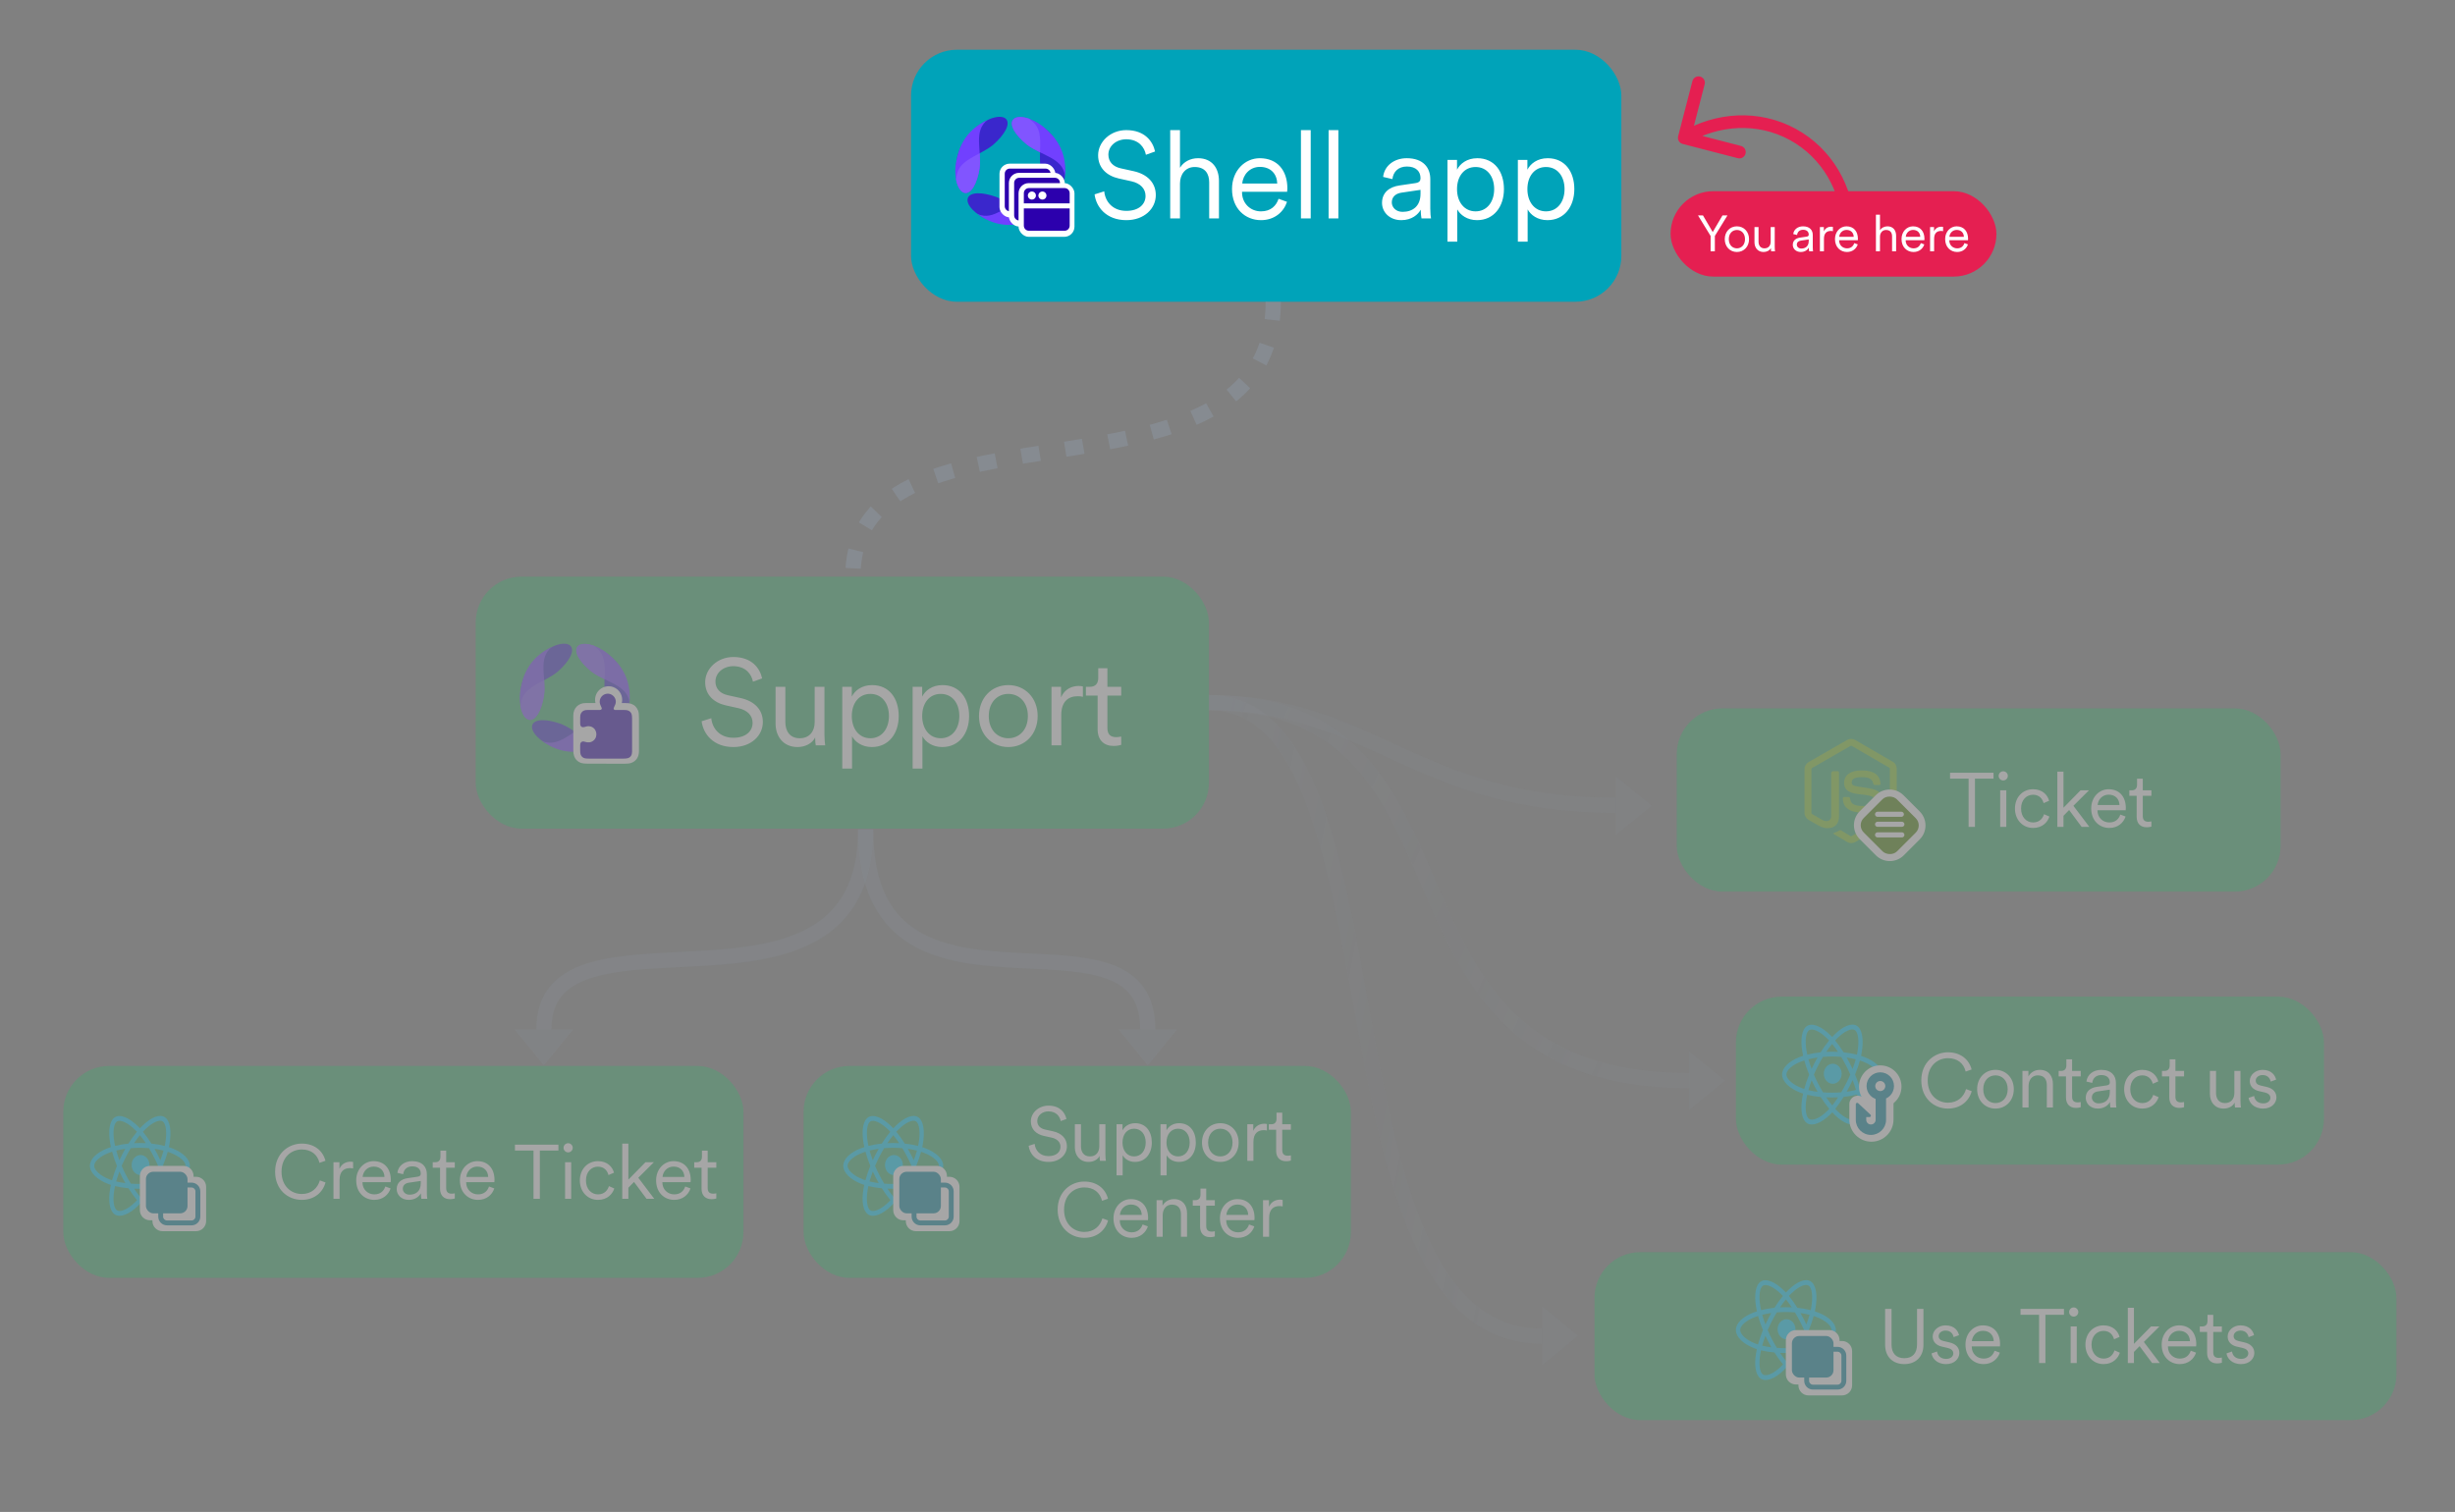 <svg width="776" height="478" viewBox="0 0 776 478" fill="none" xmlns="http://www.w3.org/2000/svg">
<rect x="0" y="0" width="776" height="478" fill="#808080" stroke="none"/>
<g opacity="0.3">
<path opacity="0.4" d="M273.622 262.22C273.622 331.212 171.906 280.714 171.906 325.472" stroke="#94A3B8" stroke-width="4.828"/>
<path opacity="0.4" d="M273.622 262.22C273.622 332.58 362.802 280.714 362.802 325.472" stroke="#94A3B8" stroke-width="4.828"/>
<path opacity="0.2" d="M534.001 341.636C426.642 341.636 475.145 222.137 382.08 222.137" stroke="url(#paint0_linear_3498_49348)" stroke-width="4.828"/>
<path opacity="0.2" d="M487.341 422.418C413.425 422.418 446.137 222.137 382.08 222.137" stroke="url(#paint1_linear_3498_49348)" stroke-width="4.828"/>
<path opacity="0.2" d="M510.714 254.594C447.279 254.594 433.541 222.135 382.08 222.135" stroke="#94A3B8" stroke-width="4.828"/>
<path opacity="0.3" d="M362.803 336.808L353.535 325.452L372.071 325.452L362.803 336.808Z" fill="#93A7BE"/>
<path opacity="0.3" d="M171.906 336.808L162.639 325.452L181.174 325.452L171.906 336.808Z" fill="#93A7BE"/>
<path opacity="0.2" d="M498.825 422.294L487.469 431.562L487.469 413.027L498.825 422.294Z" fill="#93A7BE"/>
<path opacity="0.2" d="M545.252 341.636L533.896 350.904L533.896 332.369L545.252 341.636Z" fill="#93A7BE"/>
<path opacity="0.2" d="M522.104 254.727L510.747 263.995L510.747 245.46L522.104 254.727Z" fill="#93A7BE"/>
</g>
<g opacity="0.3">
<rect x="20" y="337" width="215" height="67" rx="14.485" fill="#37B26C"/>
<g clip-path="url(#clip0_3498_49348)">
<path fill-rule="evenodd" clip-rule="evenodd" d="M54.393 363.034C54.057 362.905 53.718 362.784 53.376 362.674C53.433 362.415 53.485 362.155 53.533 361.895C54.303 357.695 53.8 354.312 52.081 353.198C50.433 352.13 47.738 353.244 45.017 355.906C44.748 356.169 44.486 356.439 44.23 356.717C44.059 356.532 43.884 356.351 43.707 356.174C40.854 353.327 37.995 352.128 36.278 353.245C34.632 354.316 34.144 357.496 34.837 361.476C34.906 361.87 34.984 362.262 35.071 362.652C34.666 362.781 34.276 362.919 33.902 363.065C30.558 364.376 28.422 366.43 28.422 368.56C28.422 370.76 30.715 372.967 34.198 374.305C34.48 374.413 34.765 374.513 35.052 374.605C34.959 375.025 34.876 375.448 34.804 375.873C34.143 379.783 34.659 382.889 36.301 383.953C37.997 385.052 40.843 383.922 43.614 381.199C43.834 380.984 44.053 380.756 44.274 380.517C44.551 380.817 44.836 381.109 45.127 381.392C47.812 383.989 50.463 385.037 52.104 383.97C53.798 382.867 54.349 379.532 53.634 375.473C53.579 375.163 53.516 374.846 53.444 374.524C53.644 374.458 53.84 374.389 54.032 374.318C57.653 372.97 60.009 370.789 60.009 368.56C60.009 366.422 57.804 364.354 54.393 363.034ZM53.607 372.878C53.435 372.943 53.257 373.005 53.077 373.065C52.677 371.642 52.137 370.13 51.477 368.567C52.107 367.042 52.626 365.549 53.015 364.135C53.338 364.24 53.651 364.351 53.954 364.468C56.877 365.599 58.66 367.271 58.66 368.56C58.66 369.932 56.734 371.714 53.607 372.878H53.607ZM52.31 375.768C52.626 377.562 52.671 379.185 52.462 380.453C52.274 381.593 51.895 382.353 51.428 382.657C50.432 383.305 48.303 382.463 46.008 380.243C45.744 379.988 45.479 379.716 45.213 379.429C46.103 378.334 46.993 377.062 47.861 375.65C49.388 375.498 50.831 375.249 52.139 374.909C52.203 375.201 52.261 375.487 52.31 375.768ZM39.191 382.545C38.218 382.931 37.443 382.942 36.975 382.639C35.979 381.993 35.565 379.5 36.13 376.155C36.197 375.76 36.274 375.367 36.36 374.977C37.654 375.298 39.086 375.53 40.617 375.669C41.491 377.051 42.406 378.322 43.328 379.434C43.132 379.648 42.932 379.855 42.727 380.057C41.501 381.261 40.273 382.116 39.191 382.545H39.191ZM34.634 372.87C33.094 372.278 31.822 371.509 30.95 370.67C30.167 369.916 29.771 369.167 29.771 368.56C29.771 367.267 31.486 365.618 34.346 364.497C34.705 364.357 35.068 364.229 35.433 364.113C35.828 365.558 36.347 367.069 36.973 368.597C36.339 370.147 35.813 371.682 35.414 373.144C35.152 373.06 34.892 372.968 34.634 372.87ZM36.162 361.185C35.568 357.775 35.962 355.203 36.954 354.557C38.011 353.87 40.348 354.85 42.811 357.308C42.968 357.465 43.126 357.629 43.285 357.8C42.367 358.907 41.46 360.168 40.594 361.542C39.108 361.697 37.686 361.946 36.379 362.279C36.298 361.916 36.226 361.551 36.162 361.185V361.185ZM49.787 364.966C49.478 364.367 49.158 363.775 48.826 363.191C49.834 363.334 50.8 363.524 51.706 363.757C51.434 364.737 51.095 365.763 50.695 366.814C50.404 366.191 50.101 365.575 49.787 364.966ZM44.23 358.883C44.853 359.641 45.476 360.487 46.089 361.406C44.846 361.339 43.6 361.339 42.356 361.405C42.97 360.495 43.598 359.65 44.23 358.883ZM38.639 364.977C38.329 365.581 38.031 366.193 37.747 366.813C37.354 365.765 37.018 364.735 36.743 363.741C37.644 363.514 38.605 363.329 39.607 363.188C39.272 363.776 38.949 364.372 38.639 364.977ZM39.636 374.04C38.601 373.91 37.626 373.734 36.725 373.514C37.004 372.502 37.347 371.449 37.748 370.379C38.034 371 38.333 371.612 38.644 372.217C38.962 372.833 39.292 373.441 39.636 374.04ZM44.268 378.343C43.628 377.567 42.99 376.71 42.367 375.787C42.972 375.813 43.589 375.827 44.215 375.827C44.859 375.827 45.496 375.811 46.122 375.779C45.507 376.719 44.886 377.578 44.268 378.343ZM50.708 370.325C51.13 371.407 51.486 372.453 51.769 373.448C50.853 373.683 49.864 373.872 48.822 374.013C49.156 373.418 49.48 372.815 49.792 372.206C50.11 371.587 50.415 370.96 50.708 370.325ZM48.623 371.448C48.145 372.383 47.639 373.299 47.108 374.196C46.171 374.272 45.202 374.31 44.215 374.31C43.233 374.31 42.276 374.276 41.355 374.209C40.81 373.314 40.295 372.396 39.812 371.457C39.331 370.523 38.881 369.569 38.464 368.596C38.88 367.624 39.328 366.669 39.808 365.734V365.734C40.287 364.799 40.798 363.885 41.339 362.994C42.279 362.914 43.242 362.872 44.215 362.872C45.194 362.872 46.158 362.914 47.097 362.995C47.633 363.885 48.14 364.796 48.619 365.726C49.1 366.659 49.554 367.609 49.981 368.575C49.559 369.55 49.106 370.509 48.623 371.448H48.623ZM51.407 354.512C52.465 355.198 52.876 357.963 52.212 361.588C52.168 361.825 52.121 362.06 52.069 362.294C50.759 361.954 49.336 361.701 47.846 361.544C46.978 360.155 46.079 358.892 45.176 357.799C45.413 357.543 45.655 357.293 45.902 357.05C48.234 354.769 50.414 353.868 51.407 354.512ZM47.247 368.327C47.247 366.576 45.984 365.156 44.426 365.156C42.869 365.156 41.606 366.576 41.606 368.327C41.606 370.078 42.869 371.497 44.426 371.497C45.984 371.497 47.247 370.078 47.247 368.327Z" fill="#00D8FF"/>
<path d="M44.215 371.777C44.215 370.017 45.642 368.59 47.402 368.59H58.001C59.761 368.59 61.187 370.017 61.187 371.777V382.603C61.187 384.363 59.761 385.789 58.001 385.789H47.402C45.642 385.789 44.215 384.363 44.215 382.603V371.777Z" fill="white"/>
<path d="M48.183 375.225C48.183 373.465 49.61 372.039 51.37 372.039H61.969C63.729 372.039 65.155 373.465 65.155 375.225V386.052C65.155 387.812 63.729 389.238 61.969 389.238H51.37C49.61 389.238 48.183 387.812 48.183 386.052V375.225Z" fill="white"/>
<rect x="46.129" y="370.45" width="13.143" height="13.143" rx="2.312" fill="#00859D"/>
<path fill-rule="evenodd" clip-rule="evenodd" d="M50.023 376.646C50.023 375.122 51.258 373.887 52.782 373.887H60.557C62.081 373.887 63.316 375.122 63.316 376.646V384.63C63.316 386.154 62.081 387.39 60.557 387.39H52.782C51.258 387.39 50.023 386.154 50.023 384.63V376.646ZM52.782 375.428C52.109 375.428 51.564 375.973 51.564 376.646V384.63C51.564 385.303 52.109 385.848 52.782 385.848H60.557C61.229 385.848 61.775 385.303 61.775 384.63V376.646C61.775 375.973 61.229 375.428 60.557 375.428H52.782Z" fill="#00859D"/>
</g>
<path d="M95.386 379.338C91.041 379.338 86.961 376.151 86.961 370.43C86.961 364.708 91.162 361.546 95.386 361.546C99.273 361.546 102.025 363.694 102.87 366.978L100.987 367.629C100.335 364.95 98.307 363.405 95.386 363.405C92.127 363.405 88.989 365.795 88.989 370.43C88.989 375.089 92.127 377.479 95.386 377.479C98.428 377.479 100.408 375.644 101.108 373.182L102.894 373.834C102.025 377.045 99.297 379.338 95.386 379.338ZM111.612 367.364V369.416C111.298 369.319 110.936 369.295 110.598 369.295C108.666 369.295 107.338 370.406 107.338 373.013V379H105.407V367.436H107.29V369.512C108.039 367.823 109.511 367.267 110.791 367.267C111.105 367.267 111.443 367.316 111.612 367.364ZM114.625 372.096H121.529C121.481 370.261 120.298 368.812 118.101 368.812C116.097 368.812 114.746 370.382 114.625 372.096ZM121.795 375.113L123.461 375.717C122.809 377.721 120.998 379.338 118.318 379.338C115.228 379.338 112.597 377.069 112.597 373.182C112.597 369.537 115.156 367.098 118.077 367.098C121.578 367.098 123.533 369.537 123.533 373.061C123.533 373.303 123.509 373.568 123.485 373.737H114.577V373.834C114.577 376.031 116.242 377.6 118.318 377.6C120.274 377.6 121.336 376.489 121.795 375.113ZM125.392 375.934C125.392 373.906 126.817 372.772 128.845 372.482L131.959 372.023C132.804 371.902 132.997 371.54 132.997 371.033C132.997 369.73 132.128 368.74 130.317 368.74C128.627 368.74 127.613 369.754 127.444 371.226L125.61 370.792C125.851 368.595 127.782 367.098 130.269 367.098C133.552 367.098 134.928 368.981 134.928 371.226V377.069C134.928 378.034 135.001 378.638 135.073 379H133.19C133.142 378.734 133.045 378.155 133.045 377.262C132.538 378.203 131.283 379.338 129.207 379.338C126.817 379.338 125.392 377.696 125.392 375.934ZM129.448 377.696C131.452 377.696 132.997 376.586 132.997 374.123V373.351L129.231 373.906C128.12 374.075 127.324 374.703 127.324 375.837C127.324 376.779 128.12 377.696 129.448 377.696ZM141.031 363.767V367.436H143.759V369.174H141.031V375.572C141.031 376.779 141.563 377.383 142.794 377.383C143.132 377.383 143.566 377.31 143.759 377.262V378.903C143.542 378.976 142.987 379.121 142.238 379.121C140.331 379.121 139.1 377.938 139.1 375.837V369.174H136.783V367.436H137.531C138.714 367.436 139.221 366.76 139.221 365.674V363.767H141.031ZM147.402 372.096H154.306C154.258 370.261 153.075 368.812 150.878 368.812C148.874 368.812 147.522 370.382 147.402 372.096ZM154.572 375.113L156.237 375.717C155.585 377.721 153.775 379.338 151.095 379.338C148.005 379.338 145.374 377.069 145.374 373.182C145.374 369.537 147.933 367.098 150.854 367.098C154.354 367.098 156.31 369.537 156.31 373.061C156.31 373.303 156.286 373.568 156.261 373.737H147.353V373.834C147.353 376.031 149.019 377.6 151.095 377.6C153.051 377.6 154.113 376.489 154.572 375.113ZM176.506 363.743H170.64V379H168.636V363.743H162.77V361.884H176.506V363.743ZM180.548 379H178.617V367.436H180.548V379ZM178.134 362.874C178.134 362.077 178.786 361.425 179.583 361.425C180.379 361.425 181.031 362.077 181.031 362.874C181.031 363.67 180.379 364.322 179.583 364.322C178.786 364.322 178.134 363.67 178.134 362.874ZM189.006 368.836C186.978 368.836 185.215 370.406 185.215 373.206C185.215 375.982 186.978 377.6 189.03 377.6C191.227 377.6 192.144 376.055 192.482 374.993L194.172 375.741C193.617 377.455 191.999 379.338 189.03 379.338C185.698 379.338 183.284 376.731 183.284 373.206C183.284 369.609 185.747 367.098 189.006 367.098C191.975 367.098 193.593 368.909 194.075 370.744L192.337 371.492C192.023 370.261 191.082 368.836 189.006 368.836ZM206.683 367.436L201.758 372.337L206.803 379H204.365L200.406 373.665L198.619 375.499V379H196.688V361.546H198.619V372.941L204.027 367.436H206.683ZM209.419 372.096H216.323C216.275 370.261 215.092 368.812 212.895 368.812C210.891 368.812 209.539 370.382 209.419 372.096ZM216.589 375.113L218.254 375.717C217.602 377.721 215.792 379.338 213.112 379.338C210.022 379.338 207.391 377.069 207.391 373.182C207.391 369.537 209.95 367.098 212.871 367.098C216.371 367.098 218.327 369.537 218.327 373.061C218.327 373.303 218.303 373.568 218.278 373.737H209.37V373.834C209.37 376.031 211.036 377.6 213.112 377.6C215.068 377.6 216.13 376.489 216.589 375.113ZM223.689 363.767V367.436H226.417V369.174H223.689V375.572C223.689 376.779 224.22 377.383 225.452 377.383C225.79 377.383 226.224 377.31 226.417 377.262V378.903C226.2 378.976 225.645 379.121 224.896 379.121C222.989 379.121 221.758 377.938 221.758 375.837V369.174H219.44V367.436H220.189C221.372 367.436 221.879 366.76 221.879 365.674V363.767H223.689Z" fill="white"/>
</g>
<g opacity="0.3">
<rect x="254" y="337" width="173" height="67" rx="14.485" fill="#37B26C"/>
<g clip-path="url(#clip1_3498_49348)">
<path fill-rule="evenodd" clip-rule="evenodd" d="M292.524 363.034C292.188 362.905 291.849 362.784 291.507 362.674C291.564 362.415 291.616 362.155 291.664 361.895C292.434 357.695 291.931 354.312 290.212 353.198C288.565 352.13 285.87 353.244 283.148 355.906C282.88 356.169 282.617 356.439 282.361 356.717C282.19 356.532 282.015 356.351 281.838 356.174C278.986 353.327 276.126 352.128 274.41 353.245C272.763 354.316 272.276 357.496 272.969 361.476C273.038 361.87 273.116 362.262 273.202 362.652C272.798 362.781 272.407 362.919 272.033 363.065C268.689 364.376 266.553 366.43 266.553 368.56C266.553 370.76 268.846 372.967 272.329 374.305C272.612 374.413 272.896 374.513 273.183 374.605C273.09 375.025 273.007 375.448 272.935 375.873C272.275 379.783 272.79 382.889 274.432 383.953C276.128 385.052 278.974 383.922 281.746 381.199C281.965 380.984 282.185 380.756 282.405 380.517C282.682 380.817 282.967 381.109 283.259 381.392C285.943 383.989 288.595 385.037 290.235 383.97C291.929 382.867 292.48 379.532 291.765 375.473C291.711 375.163 291.647 374.846 291.576 374.524C291.776 374.458 291.972 374.389 292.163 374.318C295.784 372.97 298.14 370.789 298.14 368.56C298.14 366.422 295.936 364.354 292.524 363.034ZM291.739 372.878C291.566 372.943 291.389 373.005 291.208 373.065C290.808 371.642 290.269 370.13 289.609 368.567C290.239 367.042 290.757 365.549 291.146 364.135C291.469 364.24 291.783 364.351 292.085 364.468C295.008 365.599 296.791 367.271 296.791 368.56C296.791 369.932 294.865 371.714 291.739 372.878H291.739ZM290.441 375.768C290.757 377.562 290.803 379.185 290.593 380.453C290.405 381.593 290.027 382.353 289.559 382.657C288.564 383.305 286.435 382.463 284.139 380.243C283.876 379.988 283.611 379.716 283.345 379.429C284.235 378.334 285.124 377.062 285.992 375.65C287.519 375.498 288.962 375.249 290.27 374.909C290.335 375.201 290.392 375.487 290.441 375.768ZM277.322 382.545C276.349 382.931 275.575 382.942 275.107 382.639C274.11 381.993 273.696 379.5 274.261 376.155C274.328 375.76 274.405 375.367 274.492 374.977C275.785 375.298 277.218 375.53 278.748 375.669C279.622 377.051 280.537 378.322 281.46 379.434C281.264 379.648 281.063 379.855 280.858 380.057C279.632 381.261 278.404 382.116 277.322 382.545H277.322ZM272.766 372.87C271.225 372.278 269.953 371.509 269.082 370.67C268.298 369.916 267.903 369.167 267.903 368.56C267.903 367.267 269.617 365.618 272.477 364.497C272.836 364.357 273.199 364.229 273.565 364.113C273.96 365.558 274.478 367.069 275.104 368.597C274.47 370.147 273.944 371.682 273.545 373.144C273.283 373.06 273.023 372.968 272.766 372.87ZM274.293 361.185C273.699 357.775 274.094 355.203 275.086 354.557C276.142 353.87 278.479 354.85 280.942 357.308C281.099 357.465 281.257 357.629 281.416 357.8C280.498 358.907 279.591 360.168 278.725 361.542C277.24 361.697 275.817 361.946 274.51 362.279C274.43 361.916 274.357 361.551 274.293 361.185V361.185ZM287.918 364.966C287.609 364.367 287.289 363.775 286.958 363.191C287.966 363.334 288.931 363.524 289.838 363.757C289.566 364.737 289.226 365.763 288.827 366.814C288.535 366.191 288.232 365.575 287.918 364.966ZM282.362 358.883C282.984 359.641 283.607 360.487 284.221 361.406C282.977 361.339 281.731 361.339 280.487 361.405C281.101 360.495 281.73 359.65 282.362 358.883ZM276.77 364.977C276.46 365.581 276.163 366.193 275.878 366.813C275.485 365.765 275.149 364.735 274.875 363.741C275.776 363.514 276.737 363.329 277.738 363.188C277.403 363.776 277.08 364.372 276.77 364.977ZM277.767 374.04C276.733 373.91 275.757 373.734 274.856 373.514C275.135 372.502 275.478 371.449 275.88 370.379C276.165 371 276.464 371.612 276.775 372.217C277.093 372.833 277.424 373.441 277.767 374.04ZM282.399 378.343C281.76 377.567 281.122 376.71 280.499 375.787C281.103 375.813 281.72 375.827 282.347 375.827C282.991 375.827 283.627 375.811 284.253 375.779C283.638 376.719 283.017 377.578 282.399 378.343ZM288.84 370.325C289.262 371.407 289.618 372.453 289.9 373.448C288.984 373.683 287.996 373.872 286.954 374.013C287.288 373.418 287.611 372.815 287.924 372.206C288.241 371.587 288.547 370.96 288.84 370.325ZM286.755 371.448C286.276 372.383 285.771 373.299 285.239 374.196C284.302 374.272 283.334 374.31 282.347 374.31C281.364 374.31 280.408 374.276 279.487 374.209C278.942 373.314 278.427 372.396 277.943 371.457C277.462 370.523 277.012 369.569 276.596 368.596C277.011 367.624 277.459 366.669 277.939 365.734V365.734C278.419 364.799 278.929 363.885 279.471 362.994C280.41 362.914 281.373 362.872 282.347 362.872C283.325 362.872 284.289 362.914 285.228 362.995C285.764 363.885 286.272 364.796 286.75 365.726C287.232 366.659 287.686 367.609 288.112 368.575C287.69 369.55 287.237 370.509 286.755 371.448H286.755ZM289.538 354.512C290.596 355.198 291.007 357.963 290.343 361.588C290.299 361.825 290.252 362.06 290.201 362.294C288.89 361.954 287.467 361.701 285.977 361.544C285.109 360.155 284.21 358.892 283.307 357.799C283.544 357.543 283.786 357.293 284.034 357.05C286.366 354.769 288.545 353.868 289.538 354.512ZM285.378 368.327C285.378 366.576 284.116 365.156 282.558 365.156C281 365.156 279.737 366.576 279.737 368.327C279.737 370.078 281 371.497 282.558 371.497C284.116 371.497 285.378 370.078 285.378 368.327Z" fill="#00D8FF"/>
<path d="M282.347 371.777C282.347 370.017 283.773 368.59 285.533 368.59H296.132C297.892 368.59 299.319 370.017 299.319 371.777V382.603C299.319 384.363 297.892 385.789 296.132 385.789H285.533C283.773 385.789 282.347 384.363 282.347 382.603V371.777Z" fill="white"/>
<path d="M286.315 375.225C286.315 373.465 287.741 372.039 289.501 372.039H300.1C301.86 372.039 303.287 373.465 303.287 375.225V386.052C303.287 387.812 301.86 389.238 300.1 389.238H289.501C287.741 389.238 286.315 387.812 286.315 386.052V375.225Z" fill="white"/>
<rect x="284.261" y="370.45" width="13.143" height="13.143" rx="2.312" fill="#00859D"/>
<path fill-rule="evenodd" clip-rule="evenodd" d="M288.154 376.646C288.154 375.122 289.389 373.887 290.913 373.887H298.688C300.212 373.887 301.447 375.122 301.447 376.646V384.63C301.447 386.154 300.212 387.39 298.688 387.39H290.913C289.389 387.39 288.154 386.154 288.154 384.63V376.646ZM290.913 375.428C290.241 375.428 289.695 375.973 289.695 376.646V384.63C289.695 385.303 290.241 385.848 290.913 385.848H298.688C299.361 385.848 299.906 385.303 299.906 384.63V376.646C299.906 375.973 299.361 375.428 298.688 375.428H290.913Z" fill="#00859D"/>
</g>
<path d="M337.092 353.771L335.282 354.422C335.016 352.974 333.881 351.381 331.419 351.356C329.439 351.356 327.87 352.66 327.87 354.398C327.87 355.774 328.763 356.764 330.333 357.102L332.843 357.657C335.596 358.261 337.237 359.975 337.237 362.389C337.237 365.02 334.992 367.338 331.419 367.338C327.46 367.338 325.456 364.755 325.142 362.244L327.049 361.641C327.243 363.668 328.715 365.503 331.419 365.503C333.881 365.503 335.209 364.2 335.209 362.558C335.209 361.158 334.244 360.071 332.433 359.661L329.922 359.106C327.556 358.575 325.842 357.03 325.842 354.519C325.842 351.839 328.305 349.546 331.395 349.546C335.089 349.546 336.658 351.791 337.092 353.771ZM347.571 365.431C347.016 366.614 345.616 367.338 344.095 367.338C341.294 367.338 339.749 365.262 339.749 362.703L339.749 355.436H341.68V362.389C341.68 364.079 342.477 365.6 344.529 365.6C346.436 365.6 347.474 364.248 347.474 362.413V355.436H349.406V364.827C349.406 365.721 349.478 366.541 349.551 367H347.692C347.619 366.734 347.571 366.107 347.571 365.527V365.431ZM354.857 371.587H352.926V355.436H354.809V357.368C355.412 356.185 356.764 355.098 358.816 355.098C362.22 355.098 364.079 357.754 364.079 361.206C364.079 364.658 362.099 367.338 358.768 367.338C356.788 367.338 355.46 366.3 354.857 365.214V371.587ZM358.478 365.6C360.699 365.6 362.148 363.765 362.148 361.206C362.148 358.647 360.723 356.836 358.478 356.836C356.233 356.836 354.809 358.647 354.809 361.206C354.809 363.765 356.257 365.6 358.478 365.6ZM368.761 371.587H366.83V355.436H368.713V357.368C369.316 356.185 370.668 355.098 372.72 355.098C376.124 355.098 377.983 357.754 377.983 361.206C377.983 364.658 376.003 367.338 372.672 367.338C370.692 367.338 369.364 366.3 368.761 365.214V371.587ZM372.382 365.6C374.603 365.6 376.052 363.765 376.052 361.206C376.052 358.647 374.627 356.836 372.382 356.836C370.137 356.836 368.713 358.647 368.713 361.206C368.713 363.765 370.161 365.6 372.382 365.6ZM385.731 355.098C389.062 355.098 391.525 357.657 391.525 361.206C391.525 364.779 389.062 367.338 385.731 367.338C382.399 367.338 379.937 364.779 379.937 361.206C379.937 357.657 382.399 355.098 385.731 355.098ZM385.731 356.836C383.655 356.836 381.868 358.406 381.868 361.206C381.868 364.031 383.655 365.6 385.731 365.6C387.807 365.6 389.593 364.031 389.593 361.206C389.593 358.406 387.807 356.836 385.731 356.836ZM400.465 355.364V357.416C400.151 357.319 399.789 357.295 399.451 357.295C397.519 357.295 396.192 358.406 396.192 361.013V367H394.26V355.436H396.143V357.512C396.892 355.823 398.364 355.267 399.644 355.267C399.958 355.267 400.296 355.316 400.465 355.364ZM405.306 351.767V355.436H408.034V357.174H405.306V363.572C405.306 364.779 405.838 365.383 407.069 365.383C407.407 365.383 407.841 365.31 408.034 365.262V366.903C407.817 366.976 407.262 367.121 406.514 367.121C404.606 367.121 403.375 365.938 403.375 363.837V357.174H401.058V355.436H401.806C402.989 355.436 403.496 354.76 403.496 353.674V351.767H405.306ZM342.74 391.338C338.394 391.338 334.314 388.151 334.314 382.43C334.314 376.708 338.515 373.546 342.74 373.546C346.626 373.546 349.379 375.694 350.224 378.978L348.34 379.629C347.689 376.95 345.661 375.405 342.74 375.405C339.481 375.405 336.342 377.795 336.342 382.43C336.342 387.089 339.481 389.479 342.74 389.479C345.781 389.479 347.761 387.644 348.461 385.182L350.248 385.834C349.379 389.045 346.651 391.338 342.74 391.338ZM353.992 384.096H360.896C360.848 382.261 359.665 380.812 357.468 380.812C355.464 380.812 354.113 382.382 353.992 384.096ZM361.162 387.113L362.828 387.717C362.176 389.721 360.365 391.338 357.685 391.338C354.595 391.338 351.964 389.069 351.964 385.182C351.964 381.537 354.523 379.098 357.444 379.098C360.945 379.098 362.9 381.537 362.9 385.061C362.9 385.303 362.876 385.568 362.852 385.737H353.944V385.834C353.944 388.031 355.609 389.6 357.685 389.6C359.641 389.6 360.703 388.489 361.162 387.113ZM367.511 384.192V391H365.58V379.436H367.463V381.174C368.212 379.823 369.563 379.098 371.084 379.098C373.861 379.098 375.213 381.078 375.213 383.589V391H373.281V383.878C373.281 382.188 372.509 380.836 370.408 380.836C368.549 380.836 367.511 382.382 367.511 384.192ZM381.271 375.767V379.436H383.999V381.174H381.271V387.572C381.271 388.779 381.802 389.383 383.033 389.383C383.371 389.383 383.806 389.31 383.999 389.262V390.903C383.781 390.976 383.226 391.121 382.478 391.121C380.571 391.121 379.339 389.938 379.339 387.837V381.174H377.022V379.436H377.77C378.953 379.436 379.46 378.76 379.46 377.674V375.767H381.271ZM387.641 384.096H394.545C394.497 382.261 393.314 380.812 391.117 380.812C389.113 380.812 387.762 382.382 387.641 384.096ZM394.811 387.113L396.477 387.717C395.825 389.721 394.014 391.338 391.334 391.338C388.244 391.338 385.613 389.069 385.613 385.182C385.613 381.537 388.172 379.098 391.093 379.098C394.594 379.098 396.549 381.537 396.549 385.061C396.549 385.303 396.525 385.568 396.501 385.737H387.593V385.834C387.593 388.031 389.258 389.6 391.334 389.6C393.29 389.6 394.352 388.489 394.811 387.113ZM405.433 379.364V381.416C405.12 381.319 404.757 381.295 404.419 381.295C402.488 381.295 401.16 382.406 401.16 385.013V391H399.229V379.436H401.112V381.512C401.86 379.823 403.333 379.267 404.613 379.267C404.926 379.267 405.264 379.316 405.433 379.364Z" fill="white"/>
</g>
<g opacity="0.3">
<rect x="548.699" y="315.081" width="185.889" height="53.111" rx="14.485" fill="#37B26C"/>
<g clip-path="url(#clip2_3498_49348)">
<path fill-rule="evenodd" clip-rule="evenodd" d="M589.279 334.171C588.942 334.041 588.603 333.921 588.262 333.81C588.318 333.552 588.371 333.292 588.419 333.031C589.189 328.831 588.685 325.448 586.967 324.335C585.319 323.267 582.624 324.38 579.902 327.042C579.634 327.305 579.372 327.576 579.116 327.853C578.944 327.669 578.77 327.488 578.592 327.31C575.74 324.463 572.881 323.264 571.164 324.381C569.518 325.452 569.03 328.633 569.723 332.613C569.792 333.007 569.87 333.399 569.957 333.788C569.552 333.918 569.161 334.055 568.787 334.202C565.443 335.512 563.308 337.566 563.308 339.696C563.308 341.896 565.6 344.103 569.084 345.441C569.366 345.549 569.651 345.649 569.938 345.741C569.845 346.161 569.762 346.584 569.69 347.009C569.029 350.92 569.545 354.025 571.187 355.089C572.883 356.188 575.729 355.059 578.5 352.336C578.719 352.121 578.939 351.892 579.159 351.653C579.437 351.954 579.721 352.246 580.013 352.529C582.698 355.125 585.349 356.173 586.99 355.106C588.684 354.004 589.234 350.668 588.519 346.609C588.465 346.299 588.401 345.983 588.33 345.66C588.53 345.594 588.726 345.526 588.917 345.454C592.539 344.106 594.895 341.926 594.895 339.696C594.895 337.558 592.69 335.49 589.279 334.171ZM588.493 344.015C588.32 344.079 588.143 344.141 587.963 344.201C587.563 342.779 587.023 341.266 586.363 339.704C586.993 338.178 587.512 336.685 587.9 335.272C588.223 335.377 588.537 335.488 588.839 335.605C591.762 336.735 593.545 338.408 593.545 339.696C593.545 341.069 591.62 342.85 588.493 344.015H588.493ZM587.196 346.904C587.512 348.699 587.557 350.321 587.348 351.59C587.159 352.729 586.781 353.489 586.313 353.794C585.318 354.441 583.189 353.599 580.893 351.379C580.63 351.124 580.365 350.853 580.099 350.565C580.989 349.471 581.879 348.199 582.747 346.786C584.274 346.634 585.716 346.385 587.025 346.045C587.089 346.337 587.146 346.624 587.196 346.904ZM574.076 353.682C573.104 354.068 572.329 354.079 571.861 353.775C570.865 353.13 570.45 350.636 571.015 347.292C571.083 346.897 571.159 346.503 571.246 346.113C572.54 346.435 573.972 346.666 575.503 346.806C576.377 348.188 577.292 349.458 578.214 350.571C578.018 350.784 577.817 350.992 577.612 351.194C576.387 352.398 575.159 353.252 574.076 353.682H574.076ZM569.52 344.006C567.98 343.414 566.708 342.646 565.836 341.807C565.053 341.052 564.657 340.304 564.657 339.696C564.657 338.403 566.372 336.754 569.232 335.634C569.591 335.494 569.953 335.365 570.319 335.249C570.714 336.694 571.233 338.205 571.858 339.733C571.225 341.284 570.699 342.819 570.3 344.281C570.038 344.196 569.778 344.105 569.52 344.006ZM571.047 332.321C570.454 328.911 570.848 326.339 571.84 325.693C572.897 325.006 575.233 325.986 577.696 328.444C577.854 328.601 578.012 328.766 578.17 328.936C577.253 330.044 576.346 331.304 575.479 332.679C573.994 332.833 572.572 333.082 571.264 333.415C571.184 333.052 571.112 332.688 571.047 332.321V332.321ZM584.673 336.103C584.364 335.503 584.043 334.911 583.712 334.327C584.72 334.47 585.685 334.66 586.592 334.893C586.32 335.873 585.981 336.899 585.581 337.95C585.289 337.327 584.986 336.712 584.673 336.103ZM579.116 330.02C579.739 330.778 580.362 331.624 580.975 332.542C579.731 332.476 578.485 332.476 577.242 332.541C577.855 331.631 578.484 330.786 579.116 330.02ZM573.524 336.113C573.214 336.717 572.917 337.329 572.633 337.949C572.24 336.901 571.903 335.871 571.629 334.877C572.53 334.65 573.491 334.465 574.493 334.324C574.157 334.912 573.835 335.508 573.524 336.113ZM574.521 345.176C573.487 345.046 572.511 344.871 571.61 344.65C571.889 343.638 572.233 342.586 572.634 341.516C572.92 342.136 573.218 342.749 573.53 343.353C573.847 343.969 574.178 344.577 574.521 345.176ZM579.154 349.479C578.514 348.704 577.876 347.846 577.253 346.923C577.858 346.95 578.474 346.963 579.101 346.963C579.745 346.963 580.381 346.947 581.008 346.916C580.393 347.855 579.772 348.714 579.154 349.479ZM585.594 341.461C586.016 342.543 586.372 343.589 586.655 344.584C585.739 344.819 584.75 345.008 583.708 345.149C584.042 344.554 584.365 343.952 584.678 343.342C584.996 342.723 585.301 342.096 585.594 341.461ZM583.509 342.585C583.031 343.519 582.525 344.435 581.994 345.333C581.057 345.408 580.088 345.447 579.101 345.447C578.118 345.447 577.162 345.412 576.241 345.345C575.696 344.45 575.181 343.532 574.697 342.593C574.216 341.659 573.767 340.705 573.35 339.733C573.766 338.76 574.214 337.805 574.693 336.87V336.871C575.173 335.936 575.684 335.022 576.225 334.13C577.164 334.05 578.128 334.009 579.101 334.009C580.079 334.009 581.044 334.051 581.983 334.131C582.519 335.021 583.026 335.932 583.505 336.862C583.986 337.795 584.44 338.745 584.866 339.711C584.444 340.687 583.992 341.645 583.509 342.585H583.509ZM586.293 325.648C587.35 326.334 587.762 329.099 587.097 332.725C587.054 332.961 587.006 333.196 586.955 333.431C585.645 333.091 584.222 332.838 582.732 332.681C581.864 331.292 580.965 330.028 580.062 328.935C580.298 328.679 580.541 328.429 580.788 328.186C583.12 325.905 585.3 325.005 586.293 325.648ZM582.133 339.463C582.133 337.712 580.87 336.293 579.312 336.293C577.755 336.293 576.492 337.712 576.492 339.463C576.492 341.214 577.755 342.633 579.312 342.633C580.87 342.633 582.133 341.214 582.133 339.463Z" fill="#00D8FF"/>
<path fill-rule="evenodd" clip-rule="evenodd" d="M594.327 350.266C590.618 350.266 587.611 347.258 587.611 343.55C587.611 339.841 590.618 336.811 594.327 336.811C598.035 336.811 601.042 339.819 601.042 343.527C601.042 347.236 598.035 350.243 594.327 350.243V350.266Z" fill="white"/>
<path fill-rule="evenodd" clip-rule="evenodd" d="M591.549 360.95C587.703 360.95 584.561 357.829 584.561 353.962V349.04C584.561 347.589 585.748 346.403 587.198 346.403C587.857 346.403 588.494 346.645 589 347.106L590.824 348.82V347.458H598.515V353.962C598.515 357.807 595.394 360.95 591.527 360.95H591.549Z" fill="white"/>
<path fill-rule="evenodd" clip-rule="evenodd" d="M594.336 344.942C595.215 344.942 595.928 344.229 595.928 343.35C595.928 342.471 595.215 341.759 594.336 341.759C593.457 341.759 592.744 342.471 592.744 343.35C592.744 344.229 593.457 344.942 594.336 344.942ZM594.336 347.689C596.732 347.689 598.675 345.746 598.675 343.35C598.675 340.954 596.732 339.012 594.336 339.012C591.94 339.012 589.998 340.954 589.998 343.35C589.998 345.746 591.94 347.689 594.336 347.689Z" fill="#00859D"/>
<path fill-rule="evenodd" clip-rule="evenodd" d="M592.867 354.018V347.287H596.163V354.018C596.163 356.659 594.022 358.801 591.38 358.801C588.739 358.801 586.598 356.659 586.598 354.018L586.598 349.089C586.598 348.705 587.056 348.506 587.337 348.768L591.236 352.401C591.528 352.673 591.335 353.162 590.936 353.162H589.894V354.018C589.894 354.839 590.56 355.504 591.38 355.504C592.201 355.504 592.867 354.839 592.867 354.018Z" fill="#00859D"/>
</g>
<path d="M615.728 350.474C611.383 350.474 607.303 347.288 607.303 341.566C607.303 335.845 611.504 332.682 615.728 332.682C619.615 332.682 622.367 334.831 623.212 338.114L621.329 338.766C620.677 336.086 618.65 334.541 615.728 334.541C612.469 334.541 609.331 336.931 609.331 341.566C609.331 346.225 612.469 348.615 615.728 348.615C618.77 348.615 620.75 346.781 621.45 344.318L623.236 344.97C622.367 348.181 619.639 350.474 615.728 350.474ZM630.747 338.235C634.078 338.235 636.541 340.794 636.541 344.342C636.541 347.915 634.078 350.474 630.747 350.474C627.415 350.474 624.953 347.915 624.953 344.342C624.953 340.794 627.415 338.235 630.747 338.235ZM630.747 339.973C628.671 339.973 626.884 341.542 626.884 344.342C626.884 347.167 628.671 348.736 630.747 348.736C632.823 348.736 634.609 347.167 634.609 344.342C634.609 341.542 632.823 339.973 630.747 339.973ZM641.207 343.328V350.136H639.276V338.573H641.159V340.311C641.908 338.959 643.26 338.235 644.78 338.235C647.557 338.235 648.909 340.214 648.909 342.725V350.136H646.977V343.015C646.977 341.325 646.205 339.973 644.104 339.973C642.246 339.973 641.207 341.518 641.207 343.328ZM654.967 334.903V338.573H657.695V340.311H654.967V346.708C654.967 347.915 655.498 348.519 656.729 348.519C657.067 348.519 657.502 348.446 657.695 348.398V350.04C657.477 350.112 656.922 350.257 656.174 350.257C654.267 350.257 653.035 349.074 653.035 346.974V340.311H650.718V338.573H651.466C652.649 338.573 653.156 337.897 653.156 336.81V334.903H654.967ZM659.285 347.07C659.285 345.043 660.709 343.908 662.737 343.618L665.851 343.159C666.696 343.039 666.889 342.677 666.889 342.17C666.889 340.866 666.02 339.876 664.21 339.876C662.52 339.876 661.506 340.89 661.337 342.363L659.502 341.928C659.744 339.731 661.675 338.235 664.161 338.235C667.445 338.235 668.821 340.118 668.821 342.363V348.205C668.821 349.171 668.893 349.774 668.966 350.136H667.083C667.034 349.871 666.938 349.291 666.938 348.398C666.431 349.34 665.175 350.474 663.099 350.474C660.709 350.474 659.285 348.833 659.285 347.07ZM663.341 348.833C665.344 348.833 666.889 347.722 666.889 345.26V344.487L663.123 345.043C662.013 345.212 661.216 345.839 661.216 346.974C661.216 347.915 662.013 348.833 663.341 348.833ZM677.143 339.973C675.115 339.973 673.353 341.542 673.353 344.342C673.353 347.119 675.115 348.736 677.167 348.736C679.364 348.736 680.281 347.191 680.619 346.129L682.309 346.877C681.754 348.591 680.136 350.474 677.167 350.474C673.835 350.474 671.421 347.867 671.421 344.342C671.421 340.745 673.884 338.235 677.143 338.235C680.112 338.235 681.73 340.045 682.212 341.88L680.474 342.628C680.16 341.397 679.219 339.973 677.143 339.973ZM687.626 334.903V338.573H690.354V340.311H687.626V346.708C687.626 347.915 688.157 348.519 689.388 348.519C689.726 348.519 690.16 348.446 690.354 348.398V350.04C690.136 350.112 689.581 350.257 688.833 350.257C686.925 350.257 685.694 349.074 685.694 346.974V340.311H683.377V338.573H684.125C685.308 338.573 685.815 337.897 685.815 336.81V334.903H687.626ZM706.353 348.567C705.798 349.75 704.398 350.474 702.877 350.474C700.077 350.474 698.531 348.398 698.531 345.839V338.573H700.463V345.525C700.463 347.215 701.259 348.736 703.311 348.736C705.219 348.736 706.257 347.384 706.257 345.549V338.573H708.188V347.964C708.188 348.857 708.26 349.678 708.333 350.136H706.474C706.402 349.871 706.353 349.243 706.353 348.664V348.567ZM710.766 347.095L712.505 346.491C712.674 347.819 713.663 348.833 715.402 348.833C716.778 348.833 717.647 348.06 717.647 347.07C717.647 346.201 716.947 345.622 715.884 345.38L714.001 344.946C712.239 344.536 711.129 343.401 711.129 341.735C711.129 339.804 712.963 338.235 715.16 338.235C718.154 338.235 719.192 340.142 719.457 341.325L717.743 341.952C717.598 341.156 716.995 339.876 715.16 339.876C713.953 339.876 713.012 340.649 713.012 341.614C713.012 342.435 713.519 342.942 714.532 343.184L716.416 343.618C718.443 344.077 719.554 345.26 719.554 346.974C719.554 348.64 718.13 350.474 715.377 350.474C712.336 350.474 710.96 348.543 710.766 347.095Z" fill="white"/>
</g>
<g opacity="0.3">
<rect x="530.002" y="223.947" width="190.869" height="57.939" rx="14.485" fill="#37B26C"/>
<g clip-path="url(#clip3_3498_49348)">
<path d="M598.386 240.903L586.373 233.928C585.616 233.496 584.629 233.496 583.866 233.928L571.725 240.903C570.943 241.353 570.39 242.198 570.39 243.102V257.034C570.39 257.938 570.957 258.784 571.739 259.236L574.947 261.058C576.48 261.813 577.022 261.813 577.72 261.813C579.99 261.813 581.286 260.44 581.286 258.046V244.292C581.286 244.097 581.185 243.808 580.995 243.808H579.463C579.269 243.808 578.835 244.097 578.835 244.291V258.046C578.835 259.107 577.875 260.163 576.08 259.266L572.766 257.356C572.65 257.293 572.569 257.167 572.569 257.034V243.102C572.569 242.971 572.72 242.839 572.837 242.772L584.938 235.808C585.051 235.744 585.218 235.744 585.33 235.808L597.285 242.77C597.399 242.839 597.359 242.967 597.359 243.102V257.034C597.359 257.167 597.409 257.296 597.296 257.36L585.286 264.328C585.183 264.39 585.055 264.39 584.942 264.328L581.862 262.489C581.769 262.435 581.659 262.416 581.57 262.466C580.713 262.951 580.555 263.016 579.751 263.295C579.553 263.364 579.261 263.483 579.862 263.82L583.894 266.205C584.279 266.427 584.715 266.544 585.16 266.544C585.607 266.544 586.045 266.428 586.431 266.205L598.386 259.236C599.168 258.78 599.538 257.938 599.538 257.034V243.102C599.538 242.198 599.168 241.355 598.386 240.903ZM588.89 254.826C585.695 254.826 584.992 253.945 584.757 252.357C584.73 252.185 584.585 251.981 584.41 251.981H582.849C582.656 251.981 582.501 252.215 582.501 252.408C582.501 254.441 583.607 256.906 588.89 256.906C592.714 256.906 594.907 255.42 594.907 252.79C594.907 250.182 593.145 249.498 589.436 249.007C585.687 248.511 585.306 248.261 585.306 247.383C585.306 246.659 585.629 245.693 588.405 245.693C590.885 245.693 591.799 246.225 592.176 247.897C592.208 248.054 592.351 248.167 592.513 248.167H594.081C594.177 248.167 594.269 248.128 594.337 248.059C594.402 247.985 594.437 247.892 594.428 247.792C594.186 244.914 592.273 243.572 588.405 243.572C584.964 243.572 582.911 245.025 582.911 247.461C582.911 250.103 584.953 250.833 588.256 251.159C592.208 251.547 592.515 252.124 592.515 252.901C592.515 254.251 591.431 254.826 588.89 254.826Z" fill="#83CD29"/>
<path d="M587.842 265.304C585.403 262.864 585.403 258.909 587.842 256.47L592.868 251.444C595.308 249.005 599.263 249.005 601.702 251.444L606.799 256.541C609.238 258.981 609.238 262.935 606.799 265.375L601.773 270.401C599.334 272.84 595.379 272.84 592.939 270.401L587.842 265.304Z" fill="white"/>
<rect x="586.816" y="260.896" width="14.819" height="14.896" rx="3.219" transform="rotate(-45 586.816 260.896)" fill="#488300"/>
<path d="M593.48 260.596H601.162" stroke="white" stroke-width="1.609" stroke-linecap="round"/>
<path d="M593.48 263.943H601.162" stroke="white" stroke-width="1.609" stroke-linecap="round"/>
<path d="M593.48 257.432H600.997" stroke="white" stroke-width="1.609" stroke-linecap="round"/>
</g>
<path d="M630.129 246.16H624.262V261.417H622.258V246.16H616.392V244.301H630.129V246.16ZM634.17 261.417H632.239V249.853H634.17L634.17 261.417ZM631.756 245.291C631.756 244.494 632.408 243.842 633.205 243.842C634.001 243.842 634.653 244.494 634.653 245.291C634.653 246.087 634.001 246.739 633.205 246.739C632.408 246.739 631.756 246.087 631.756 245.291ZM642.628 251.253C640.6 251.253 638.838 252.823 638.838 255.623C638.838 258.399 640.6 260.017 642.652 260.017C644.849 260.017 645.766 258.472 646.104 257.41L647.794 258.158C647.239 259.872 645.621 261.755 642.652 261.755C639.32 261.755 636.906 259.148 636.906 255.623C636.906 252.026 639.369 249.515 642.628 249.515C645.597 249.515 647.215 251.326 647.697 253.161L645.959 253.909C645.645 252.678 644.704 251.253 642.628 251.253ZM660.305 249.853L655.38 254.754L660.425 261.417H657.987L654.028 256.082L652.242 257.916V261.417H650.31V243.963H652.242V255.357L657.649 249.853H660.305ZM663.041 254.513H669.945C669.897 252.678 668.714 251.229 666.517 251.229C664.513 251.229 663.161 252.799 663.041 254.513ZM670.211 257.53L671.876 258.134C671.225 260.137 669.414 261.755 666.734 261.755C663.644 261.755 661.013 259.486 661.013 255.599C661.013 251.954 663.572 249.515 666.493 249.515C669.993 249.515 671.949 251.954 671.949 255.478C671.949 255.72 671.925 255.985 671.901 256.154H662.992V256.251C662.992 258.448 664.658 260.017 666.734 260.017C668.69 260.017 669.752 258.906 670.211 257.53ZM677.311 246.184V249.853H680.039V251.591H677.311V257.989C677.311 259.196 677.843 259.8 679.074 259.8C679.412 259.8 679.846 259.727 680.039 259.679V261.32C679.822 261.393 679.267 261.538 678.519 261.538C676.611 261.538 675.38 260.355 675.38 258.254V251.591H673.063V249.853H673.811C674.994 249.853 675.501 249.177 675.501 248.091V246.184H677.311Z" fill="white"/>
</g>
<g opacity="0.3">
<rect x="504" y="395.862" width="253.485" height="53.111" rx="14.485" fill="#37B26C"/>
<g clip-path="url(#clip4_3498_49348)">
<path fill-rule="evenodd" clip-rule="evenodd" d="M574.67 414.952C574.334 414.822 573.995 414.702 573.653 414.592C573.71 414.333 573.762 414.073 573.81 413.812C574.58 409.613 574.077 406.23 572.358 405.116C570.711 404.048 568.016 405.161 565.294 407.824C565.026 408.086 564.763 408.357 564.507 408.635C564.336 408.45 564.161 408.269 563.984 408.091C561.132 405.245 558.272 404.045 556.556 405.162C554.909 406.233 554.422 409.414 555.115 413.394C555.184 413.788 555.262 414.18 555.348 414.57C554.944 414.699 554.553 414.836 554.179 414.983C550.835 416.293 548.699 418.347 548.699 420.477C548.699 422.678 550.992 424.885 554.475 426.223C554.758 426.331 555.042 426.431 555.329 426.523C555.236 426.943 555.153 427.365 555.081 427.79C554.421 431.701 554.936 434.806 556.578 435.871C558.274 436.97 561.12 435.84 563.892 433.117C564.111 432.902 564.331 432.674 564.551 432.434C564.828 432.735 565.113 433.027 565.405 433.31C568.089 435.906 570.741 436.955 572.381 435.887C574.075 434.785 574.626 431.449 573.911 427.391C573.857 427.081 573.793 426.764 573.722 426.442C573.922 426.375 574.118 426.307 574.309 426.236C577.93 424.887 580.286 422.707 580.286 420.477C580.286 418.339 578.082 416.272 574.67 414.952ZM573.885 424.796C573.712 424.86 573.535 424.922 573.354 424.982C572.954 423.56 572.415 422.047 571.755 420.485C572.385 418.959 572.903 417.466 573.292 416.053C573.615 416.158 573.929 416.269 574.231 416.386C577.154 417.517 578.937 419.189 578.937 420.477C578.937 421.85 577.011 423.632 573.885 424.796H573.885ZM572.587 427.685C572.903 429.48 572.949 431.102 572.739 432.371C572.551 433.511 572.173 434.27 571.705 434.575C570.71 435.222 568.581 434.381 566.285 432.16C566.022 431.906 565.757 431.634 565.491 431.346C566.381 430.252 567.27 428.98 568.138 427.568C569.665 427.415 571.108 427.166 572.416 426.826C572.481 427.119 572.538 427.405 572.587 427.685ZM559.468 434.463C558.495 434.849 557.721 434.86 557.253 434.557C556.256 433.911 555.842 431.417 556.407 428.073C556.474 427.678 556.551 427.285 556.638 426.894C557.931 427.216 559.364 427.447 560.894 427.587C561.768 428.969 562.683 430.24 563.606 431.352C563.41 431.565 563.209 431.773 563.004 431.975C561.778 433.179 560.55 434.033 559.468 434.463H559.468ZM554.912 424.787C553.371 424.196 552.099 423.427 551.228 422.588C550.444 421.834 550.049 421.085 550.049 420.477C550.049 419.185 551.763 417.536 554.623 416.415C554.982 416.275 555.345 416.147 555.711 416.03C556.106 417.476 556.624 418.986 557.25 420.514C556.616 422.065 556.09 423.6 555.691 425.062C555.429 424.978 555.169 424.886 554.912 424.787ZM556.439 413.102C555.845 409.692 556.239 407.12 557.232 406.475C558.288 405.787 560.625 406.768 563.088 409.225C563.245 409.383 563.403 409.547 563.562 409.717C562.644 410.825 561.737 412.086 560.871 413.46C559.386 413.615 557.963 413.863 556.656 414.196C556.576 413.834 556.503 413.469 556.439 413.102V413.102ZM570.064 416.884C569.755 416.284 569.435 415.692 569.104 415.108C570.112 415.251 571.077 415.441 571.984 415.674C571.712 416.655 571.372 417.68 570.973 418.731C570.681 418.109 570.378 417.493 570.064 416.884ZM564.508 410.801C565.13 411.559 565.753 412.405 566.367 413.323C565.123 413.257 563.877 413.257 562.633 413.322C563.247 412.413 563.876 411.568 564.508 410.801ZM558.916 416.894C558.606 417.498 558.309 418.11 558.024 418.73C557.631 417.683 557.295 416.653 557.021 415.658C557.922 415.431 558.883 415.246 559.884 415.106C559.549 415.693 559.226 416.29 558.916 416.894ZM559.913 425.957C558.879 425.828 557.903 425.652 557.002 425.431C557.281 424.419 557.624 423.367 558.026 422.297C558.311 422.917 558.61 423.53 558.921 424.134C559.239 424.751 559.57 425.359 559.913 425.957ZM564.545 430.261C563.906 429.485 563.268 428.627 562.645 427.704C563.249 427.731 563.866 427.745 564.493 427.745C565.137 427.745 565.773 427.728 566.399 427.697C565.784 428.637 565.163 429.496 564.545 430.261ZM570.986 422.243C571.408 423.324 571.764 424.371 572.046 425.366C571.13 425.601 570.142 425.79 569.1 425.93C569.434 425.335 569.757 424.733 570.07 424.124C570.387 423.504 570.693 422.877 570.986 422.243ZM568.901 423.366C568.422 424.3 567.917 425.217 567.385 426.114C566.448 426.189 565.48 426.228 564.493 426.228C563.51 426.228 562.554 426.194 561.633 426.127C561.088 425.231 560.573 424.313 560.089 423.374C559.608 422.44 559.158 421.486 558.742 420.514C559.157 419.541 559.605 418.586 560.085 417.652V417.652C560.565 416.717 561.075 415.803 561.617 414.911C562.556 414.832 563.519 414.79 564.493 414.79C565.471 414.79 566.435 414.832 567.374 414.912C567.91 415.802 568.418 416.713 568.896 417.644C569.378 418.576 569.832 419.526 570.258 420.492C569.836 421.468 569.383 422.426 568.901 423.366H568.901ZM571.684 406.43C572.742 407.115 573.153 409.88 572.489 413.506C572.445 413.742 572.398 413.978 572.347 414.212C571.036 413.872 569.613 413.619 568.123 413.462C567.255 412.073 566.356 410.81 565.453 409.716C565.69 409.46 565.932 409.21 566.18 408.968C568.512 406.687 570.691 405.786 571.684 406.43ZM567.524 420.244C567.524 418.493 566.262 417.074 564.704 417.074C563.146 417.074 561.883 418.493 561.883 420.244C561.883 421.995 563.146 423.415 564.704 423.415C566.262 423.415 567.524 421.995 567.524 420.244Z" fill="#00D8FF"/>
<path d="M564.493 423.694C564.493 421.934 565.919 420.507 567.679 420.507H578.278C580.038 420.507 581.465 421.934 581.465 423.694V434.52C581.465 436.28 580.038 437.707 578.278 437.707H567.679C565.919 437.707 564.493 436.28 564.493 434.52V423.694Z" fill="white"/>
<path d="M568.461 427.143C568.461 425.383 569.887 423.956 571.647 423.956H582.246C584.006 423.956 585.433 425.383 585.433 427.143V437.969C585.433 439.729 584.006 441.156 582.246 441.156H571.647C569.887 441.156 568.461 439.729 568.461 437.969V427.143Z" fill="white"/>
<rect x="566.407" y="422.368" width="13.143" height="13.143" rx="2.312" fill="#00859D"/>
<path fill-rule="evenodd" clip-rule="evenodd" d="M570.3 428.564C570.3 427.04 571.535 425.804 573.059 425.804H580.834C582.358 425.804 583.593 427.04 583.593 428.564V436.548C583.593 438.072 582.358 439.307 580.834 439.307H573.059C571.535 439.307 570.3 438.072 570.3 436.548V428.564ZM573.059 427.346C572.387 427.346 571.841 427.891 571.841 428.564V436.548C571.841 437.22 572.387 437.766 573.059 437.766H580.834C581.507 437.766 582.052 437.22 582.052 436.548V428.564C582.052 427.891 581.507 427.346 580.834 427.346H573.059Z" fill="#00859D"/>
</g>
<path d="M601.926 431.256C598.449 431.256 595.866 429.107 595.866 425.124V413.801H597.894V425.075C597.894 427.828 599.342 429.397 601.926 429.397C604.509 429.397 605.957 427.828 605.957 425.075V413.801H607.985V425.124C607.985 429.107 605.402 431.256 601.926 431.256ZM610.543 427.876L612.281 427.272C612.45 428.6 613.44 429.614 615.178 429.614C616.554 429.614 617.423 428.841 617.423 427.852C617.423 426.983 616.723 426.403 615.661 426.162L613.778 425.727C612.015 425.317 610.905 424.182 610.905 422.516C610.905 420.585 612.74 419.016 614.936 419.016C617.93 419.016 618.968 420.923 619.234 422.106L617.52 422.734C617.375 421.937 616.771 420.658 614.936 420.658C613.729 420.658 612.788 421.43 612.788 422.396C612.788 423.216 613.295 423.723 614.309 423.965L616.192 424.399C618.22 424.858 619.33 426.041 619.33 427.755C619.33 429.421 617.906 431.256 615.154 431.256C612.112 431.256 610.736 429.324 610.543 427.876ZM623.295 424.013H630.2C630.151 422.178 628.968 420.73 626.772 420.73C624.768 420.73 623.416 422.299 623.295 424.013ZM630.465 427.031L632.131 427.634C631.479 429.638 629.669 431.256 626.989 431.256C623.899 431.256 621.267 428.986 621.267 425.1C621.267 421.454 623.826 419.016 626.747 419.016C630.248 419.016 632.203 421.454 632.203 424.979C632.203 425.22 632.179 425.486 632.155 425.655H623.247V425.751C623.247 427.948 624.913 429.517 626.989 429.517C628.944 429.517 630.007 428.407 630.465 427.031ZM652.4 415.66H646.534V430.918H644.53V415.66H638.664V413.801H652.4V415.66ZM656.442 430.918H654.511V419.354H656.442V430.918ZM654.028 414.791C654.028 413.994 654.68 413.343 655.476 413.343C656.273 413.343 656.925 413.994 656.925 414.791C656.925 415.588 656.273 416.24 655.476 416.24C654.68 416.24 654.028 415.588 654.028 414.791ZM664.899 420.754C662.872 420.754 661.109 422.323 661.109 425.124C661.109 427.9 662.872 429.517 664.924 429.517C667.12 429.517 668.038 427.972 668.376 426.91L670.066 427.659C669.51 429.373 667.893 431.256 664.924 431.256C661.592 431.256 659.178 428.648 659.178 425.124C659.178 421.527 661.64 419.016 664.899 419.016C667.869 419.016 669.486 420.826 669.969 422.661L668.231 423.41C667.917 422.178 666.976 420.754 664.899 420.754ZM682.576 419.354L677.652 424.255L682.697 430.918H680.259L676.3 425.582L674.513 427.417V430.918H672.582V413.463H674.513V424.858L679.921 419.354H682.576ZM685.312 424.013H692.217C692.168 422.178 690.986 420.73 688.789 420.73C686.785 420.73 685.433 422.299 685.312 424.013ZM692.482 427.031L694.148 427.634C693.496 429.638 691.686 431.256 689.006 431.256C685.916 431.256 683.284 428.986 683.284 425.1C683.284 421.454 685.843 419.016 688.765 419.016C692.265 419.016 694.22 421.454 694.22 424.979C694.22 425.22 694.196 425.486 694.172 425.655H685.264V425.751C685.264 427.948 686.93 429.517 689.006 429.517C690.961 429.517 692.024 428.407 692.482 427.031ZM699.583 415.684V419.354H702.311V421.092H699.583V427.49C699.583 428.697 700.114 429.3 701.345 429.3C701.683 429.3 702.118 429.228 702.311 429.179V430.821C702.094 430.893 701.539 431.038 700.79 431.038C698.883 431.038 697.652 429.855 697.652 427.755V421.092H695.334V419.354H696.083C697.266 419.354 697.772 418.678 697.772 417.592V415.684H699.583ZM703.78 427.876L705.519 427.272C705.688 428.6 706.677 429.614 708.416 429.614C709.792 429.614 710.661 428.841 710.661 427.852C710.661 426.983 709.961 426.403 708.898 426.162L707.015 425.727C705.253 425.317 704.143 424.182 704.143 422.516C704.143 420.585 705.977 419.016 708.174 419.016C711.168 419.016 712.206 420.923 712.471 422.106L710.757 422.734C710.612 421.937 710.009 420.658 708.174 420.658C706.967 420.658 706.026 421.43 706.026 422.396C706.026 423.216 706.533 423.723 707.547 423.965L709.43 424.399C711.457 424.858 712.568 426.041 712.568 427.755C712.568 429.421 711.144 431.256 708.391 431.256C705.35 431.256 703.974 429.324 703.78 427.876Z" fill="white"/>
</g>
<rect x="287.975" y="15.727" width="224.515" height="79.667" rx="14.485" fill="#00A3B9"/>
<g clip-path="url(#clip5_3498_49348)">
<path d="M329.558 67.516C323.202 72.134 317.356 71.261 312.808 69.632C308.26 68.003 305.208 64.618 305.917 62.639C306.626 60.66 310.404 60.654 314.952 62.283C320.373 64.428 324.274 69.775 329.558 67.516Z" fill="#3A27CC"/>
<path d="M309.026 67.682C315.382 72.299 321.228 71.426 325.776 69.797C330.324 68.168 333.376 64.783 332.667 62.804C331.958 60.825 328.18 60.82 323.632 62.449C318.211 64.593 314.31 69.941 309.026 67.682Z" fill="#7140FF"/>
<path fill-rule="evenodd" clip-rule="evenodd" d="M330.256 67.306C330.029 67.368 329.796 67.441 329.557 67.526C326.017 69.039 323.099 67.139 319.928 65.075C319.759 64.965 319.589 64.855 319.419 64.744C320.748 63.889 322.131 63.051 323.631 62.457C328.18 60.828 331.958 60.834 332.667 62.813C333.101 64.025 332.124 65.765 330.256 67.306ZM309.635 68.117C309.461 67.991 309.29 67.862 309.124 67.731C309.091 67.718 309.059 67.704 309.026 67.69C309.23 67.838 309.433 67.981 309.635 68.117Z" fill="#8155FF"/>
<path d="M325.873 38.034C333.114 41.082 335.393 46.536 336.354 51.27C337.314 56.005 335.997 60.368 333.937 60.786C331.878 61.204 329.917 57.974 328.956 53.239C327.985 47.491 330.541 41.386 325.873 38.034Z" fill="#3A27CC"/>
<path d="M336.642 55.515C337.303 47.687 333.53 43.136 329.782 40.089C326.033 37.04 321.558 36.182 320.231 37.813C318.905 39.444 320.856 42.679 324.604 45.727C329.245 49.255 335.84 49.825 336.642 55.515Z" fill="#7140FF"/>
<path fill-rule="evenodd" clip-rule="evenodd" d="M325.332 37.546C325.503 37.708 325.686 37.87 325.882 38.03C329.009 40.275 328.894 43.756 328.77 47.537C328.763 47.739 328.757 47.941 328.75 48.144C327.331 47.45 325.897 46.7 324.612 45.723C320.864 42.675 318.913 39.44 320.239 37.809C321.052 36.81 323.047 36.745 325.332 37.546ZM336.699 54.789C336.681 54.998 336.66 55.205 336.635 55.408C336.64 55.442 336.645 55.477 336.65 55.511C336.671 55.267 336.687 55.027 336.699 54.789Z" fill="#8155FF"/>
<path d="M302.333 55.993C301.364 48.197 304.955 43.502 308.58 40.309C312.205 37.115 316.644 36.081 318.033 37.659C319.423 39.236 317.6 42.546 313.975 45.739C309.477 49.447 302.91 50.276 302.333 55.993Z" fill="#3A27CC"/>
<path d="M312.114 37.942C304.999 41.273 302.937 46.812 302.163 51.581C301.39 56.35 302.878 60.657 304.953 60.994C307.027 61.33 308.859 58.026 309.632 53.257C310.377 47.475 307.582 41.475 312.114 37.942Z" fill="#7140FF"/>
<path fill-rule="evenodd" clip-rule="evenodd" d="M302.178 56.707C302.233 56.478 302.282 56.238 302.324 55.988C302.711 52.158 305.785 50.522 309.125 48.744C309.303 48.65 309.481 48.555 309.66 48.459C309.766 50.035 309.831 51.652 309.625 53.252C308.852 58.021 307.02 61.325 304.945 60.989C303.674 60.783 302.624 59.086 302.178 56.707ZM311.436 38.265C311.632 38.173 311.828 38.086 312.023 38.003C312.051 37.981 312.079 37.959 312.107 37.937C311.878 38.044 311.655 38.154 311.436 38.265Z" fill="#8155FF"/>
<rect x="315.922" y="51.737" width="17.677" height="16.981" rx="3.219" fill="white"/>
<path d="M317.591 54.909C317.591 54.02 318.312 53.299 319.201 53.299H330.472C331.361 53.299 332.081 54.02 332.081 54.909V65.187C332.081 66.076 331.361 66.797 330.472 66.797H319.201C318.312 66.797 317.591 66.076 317.591 65.187V54.909Z" fill="#2C00AD"/>
<rect x="318.891" y="54.643" width="17.677" height="16.981" rx="3.219" fill="white"/>
<path d="M320.56 57.815C320.56 56.926 321.28 56.206 322.169 56.206H333.44C334.329 56.206 335.049 56.926 335.049 57.815V68.094C335.049 68.983 334.329 69.703 333.44 69.703H322.169C321.28 69.703 320.56 68.983 320.56 68.094V57.815Z" fill="#2C00AD"/>
<rect x="321.953" y="57.893" width="17.677" height="16.981" rx="3.219" fill="white"/>
<path fill-rule="evenodd" clip-rule="evenodd" d="M325.232 59.456C324.344 59.456 323.623 60.176 323.623 61.065V64.288H338.113V61.065C338.113 60.176 337.392 59.456 336.503 59.456H325.232ZM338.113 65.897H323.623V71.344C323.623 72.233 324.344 72.953 325.232 72.953H336.503C337.392 72.953 338.113 72.233 338.113 71.344V65.897ZM327.443 61.82C327.443 62.523 326.873 63.093 326.17 63.093C325.467 63.093 324.897 62.523 324.897 61.82C324.897 61.117 325.467 60.547 326.17 60.547C326.873 60.547 327.443 61.117 327.443 61.82ZM329.5 63.093C330.203 63.093 330.773 62.523 330.773 61.82C330.773 61.117 330.203 60.547 329.5 60.547C328.797 60.547 328.227 61.117 328.227 61.82C328.227 62.523 328.797 63.093 329.5 63.093Z" fill="#2C00AD"/>
</g>
<path d="M365.105 47.894L362.208 48.936C361.783 46.619 359.967 44.069 356.027 44.031C352.86 44.031 350.349 46.117 350.349 48.898C350.349 51.099 351.779 52.683 354.289 53.224L358.306 54.112C362.71 55.078 365.336 57.82 365.336 61.683C365.336 65.893 361.744 69.601 356.027 69.601C349.693 69.601 346.487 65.468 345.985 61.451L349.036 60.486C349.345 63.73 351.701 66.666 356.027 66.666C359.967 66.666 362.092 64.58 362.092 61.953C362.092 59.713 360.547 57.975 357.65 57.318L353.633 56.43C349.847 55.58 347.105 53.108 347.105 49.091C347.105 44.803 351.045 41.134 355.989 41.134C361.899 41.134 364.409 44.726 365.105 47.894ZM372.979 58.014V69.061H369.889V41.134H372.979V53.031C374.177 51.099 376.301 50.018 378.696 50.018C383.138 50.018 385.301 53.185 385.301 57.202V69.061H382.211V57.666C382.211 54.962 380.975 52.799 377.614 52.799C374.679 52.799 372.979 55.155 372.979 58.014ZM392.672 58.014L403.719 58.014C403.642 55.078 401.749 52.76 398.234 52.76C395.028 52.76 392.865 55.271 392.672 58.014ZM404.144 62.842L406.809 63.807C405.766 67.013 402.869 69.601 398.582 69.601C393.638 69.601 389.427 65.971 389.427 59.752C389.427 53.919 393.522 50.018 398.196 50.018C403.796 50.018 406.925 53.919 406.925 59.559C406.925 59.945 406.886 60.37 406.848 60.64L392.595 60.64V60.795C392.595 64.31 395.26 66.82 398.582 66.82C401.711 66.82 403.41 65.043 404.144 62.842ZM414.303 69.061H411.213V41.134H414.303V69.061ZM423.046 69.061H419.955V41.134H423.046V69.061ZM436.843 64.155C436.843 60.91 439.122 59.095 442.367 58.632L447.35 57.898C448.702 57.705 449.011 57.125 449.011 56.314C449.011 54.228 447.62 52.645 444.723 52.645C442.019 52.645 440.397 54.267 440.126 56.623L437.191 55.928C437.577 52.413 440.667 50.018 444.646 50.018C449.899 50.018 452.101 53.031 452.101 56.623V65.971C452.101 67.516 452.217 68.481 452.332 69.061H449.32C449.242 68.636 449.088 67.709 449.088 66.28C448.277 67.786 446.268 69.601 442.946 69.601C439.122 69.601 436.843 66.975 436.843 64.155ZM443.332 66.975C446.538 66.975 449.011 65.198 449.011 61.258V60.022L442.985 60.91C441.208 61.181 439.933 62.185 439.933 64.001C439.933 65.507 441.208 66.975 443.332 66.975ZM460.626 76.4H457.536V50.559L460.549 50.559V53.649C461.515 51.756 463.678 50.018 466.961 50.018C472.407 50.018 475.381 54.267 475.381 59.79C475.381 65.314 472.214 69.601 466.884 69.601C463.716 69.601 461.592 67.941 460.626 66.202V76.4ZM466.42 66.82C469.974 66.82 472.291 63.885 472.291 59.79C472.291 55.696 470.012 52.799 466.42 52.799C462.828 52.799 460.549 55.696 460.549 59.79C460.549 63.885 462.866 66.82 466.42 66.82ZM482.872 76.4H479.782V50.559H482.795V53.649C483.761 51.756 485.924 50.018 489.207 50.018C494.653 50.018 497.628 54.267 497.628 59.79C497.628 65.314 494.46 69.601 489.13 69.601C485.963 69.601 483.838 67.941 482.872 66.202V76.4ZM488.666 66.82C492.22 66.82 494.538 63.885 494.538 59.79C494.538 55.696 492.259 52.799 488.666 52.799C485.074 52.799 482.795 55.696 482.795 59.79C482.795 63.885 485.113 66.82 488.666 66.82Z" fill="white"/>
<g opacity="0.3">
<rect x="150.368" y="182.303" width="231.758" height="79.667" rx="14.485" fill="#37B26C"/>
<g clip-path="url(#clip6_3498_49348)">
<path d="M191.896 234.092C185.54 238.709 179.694 237.836 175.146 236.207C170.597 234.578 167.546 231.193 168.255 229.214C168.964 227.236 172.742 227.23 177.29 228.859C182.711 231.003 186.612 236.351 191.896 234.092Z" fill="#3A27CC"/>
<path d="M171.364 234.257C177.72 238.875 183.566 238.002 188.114 236.373C192.662 234.744 195.714 231.359 195.005 229.38C194.296 227.401 190.518 227.396 185.97 229.024C180.549 231.169 176.648 236.516 171.364 234.257Z" fill="#7140FF"/>
<path fill-rule="evenodd" clip-rule="evenodd" d="M192.594 233.881C192.367 233.944 192.134 234.017 191.895 234.101C188.355 235.615 185.437 233.715 182.266 231.651C182.097 231.541 181.927 231.43 181.757 231.32C183.086 230.465 184.469 229.626 185.969 229.033C190.517 227.404 194.296 227.409 195.004 229.388C195.439 230.601 194.462 232.341 192.594 233.881ZM171.973 234.693C171.798 234.566 171.628 234.437 171.462 234.307C171.429 234.294 171.397 234.28 171.364 234.266C171.567 234.414 171.771 234.556 171.973 234.693Z" fill="#8155FF"/>
<path d="M188.211 204.61C195.452 207.658 197.731 213.112 198.692 217.846C199.652 222.581 198.335 226.944 196.275 227.362C194.215 227.78 192.255 224.55 191.294 219.815C190.323 214.067 192.879 207.961 188.211 204.61Z" fill="#3A27CC"/>
<path d="M198.98 222.091C199.641 214.262 195.867 209.712 192.119 206.664C188.371 203.616 183.895 202.758 182.569 204.389C181.243 206.019 183.194 209.255 186.942 212.303C191.583 215.831 198.178 216.4 198.98 222.091Z" fill="#7140FF"/>
<path fill-rule="evenodd" clip-rule="evenodd" d="M187.67 204.122C187.841 204.284 188.024 204.445 188.22 204.606C191.347 206.851 191.232 210.332 191.108 214.113C191.101 214.314 191.095 214.517 191.088 214.72C189.669 214.025 188.235 213.276 186.95 212.299C183.202 209.251 181.251 206.016 182.577 204.385C183.39 203.386 185.384 203.321 187.67 204.122ZM199.037 221.365C199.019 221.574 198.998 221.78 198.973 221.984C198.978 222.018 198.983 222.052 198.988 222.087C199.009 221.843 199.025 221.602 199.037 221.365Z" fill="#8155FF"/>
<path d="M164.67 222.569C163.702 214.773 167.293 210.078 170.918 206.884C174.543 203.691 178.982 202.657 180.371 204.234C181.76 205.811 179.938 209.121 176.313 212.315C171.815 216.023 165.248 216.852 164.67 222.569Z" fill="#3A27CC"/>
<path d="M174.452 204.518C167.337 207.848 165.274 213.388 164.501 218.157C163.728 222.925 165.216 227.233 167.291 227.57C169.365 227.906 171.197 224.601 171.97 219.833C172.715 214.051 169.92 208.051 174.452 204.518Z" fill="#7140FF"/>
<path fill-rule="evenodd" clip-rule="evenodd" d="M164.516 223.282C164.571 223.053 164.62 222.814 164.662 222.564C165.048 218.734 168.123 217.098 171.463 215.32C171.64 215.225 171.819 215.13 171.998 215.034C172.104 216.611 172.169 218.228 171.963 219.828C171.19 224.596 169.358 227.901 167.283 227.564C166.012 227.358 164.962 225.662 164.516 223.282ZM173.774 204.841C173.97 204.749 174.166 204.661 174.361 204.579C174.389 204.557 174.417 204.535 174.445 204.513C174.216 204.62 173.993 204.729 173.774 204.841Z" fill="#8155FF"/>
<path d="M191.646 241.433H185.859C184.847 241.433 184.2 241.366 183.718 241.217C182.607 240.835 181.826 240.055 181.445 238.927C181.279 238.462 181.212 237.881 181.212 237.084C181.212 233.489 181.212 229.893 181.212 226.297C181.212 225.616 181.312 225.069 181.495 224.604C181.893 223.625 182.607 222.911 183.586 222.529C184.034 222.347 184.582 222.264 185.279 222.264H188.227C187.912 220.969 188.194 219.641 188.991 218.612C189.804 217.567 191.082 216.953 192.393 216.953C193.355 216.953 194.285 217.285 195.065 217.899C196.376 218.944 196.94 220.67 196.542 222.264H197.521C198.451 222.264 199.031 222.347 199.48 222.496C200.558 222.861 201.322 223.625 201.704 224.687C201.886 225.185 201.969 225.849 201.969 226.844C201.969 230.396 201.969 233.948 201.969 237.499C201.969 239.292 201.089 240.636 199.546 241.184C199.048 241.366 198.368 241.449 197.422 241.449H191.663L191.646 241.433Z" fill="white"/>
<path d="M194.003 223.812C193.869 224.073 194.119 224.452 194.339 224.454C195.253 224.465 196.167 224.466 197.082 224.457C197.714 224.451 198.169 224.496 198.45 224.594C199.032 224.797 199.427 225.183 199.635 225.751C199.741 226.042 199.793 226.557 199.793 227.295C199.787 230.739 199.787 234.181 199.795 237.623C199.797 238.686 199.369 239.37 198.511 239.676C198.205 239.784 197.689 239.838 196.962 239.836C193.414 239.828 189.866 239.827 186.318 239.835C185.535 239.838 185.004 239.792 184.725 239.697C184.133 239.498 183.731 239.092 183.52 238.48C183.428 238.213 183.385 237.801 183.39 237.245C183.394 236.708 183.394 236.172 183.388 235.637C183.381 235.005 183.548 234.524 184.202 234.417C184.373 234.39 184.609 234.426 184.91 234.525C185.902 234.851 186.878 234.762 187.649 234.084C189.157 232.755 188.619 230.129 186.584 229.651C185.865 229.481 185.373 229.644 184.686 229.85C184.185 229.999 183.709 229.864 183.492 229.382C183.423 229.228 183.388 228.973 183.388 228.615C183.388 228.001 183.39 227.387 183.393 226.774C183.396 226.323 183.447 225.974 183.547 225.728C183.763 225.193 184.139 224.82 184.674 224.607C184.918 224.51 185.265 224.462 185.717 224.462C186.993 224.461 188.268 224.46 189.542 224.46C189.988 224.458 190.375 224.218 190.153 223.73C189.975 223.336 189.747 222.893 189.651 222.508C189.045 220.107 191.785 218.351 193.698 219.879C194.525 220.539 194.863 221.641 194.509 222.648C194.379 223.017 194.21 223.404 194.003 223.812Z" fill="#2C00AD"/>
</g>
<path d="M240.899 214.469L238.002 215.512C237.577 213.194 235.761 210.645 231.822 210.607C228.654 210.607 226.144 212.692 226.144 215.473C226.144 217.675 227.573 219.259 230.083 219.8L234.101 220.688C238.504 221.654 241.131 224.396 241.131 228.259C241.131 232.469 237.538 236.177 231.822 236.177C225.487 236.177 222.281 232.044 221.779 228.027L224.83 227.061C225.139 230.306 227.495 233.242 231.822 233.242C235.761 233.242 237.886 231.156 237.886 228.529C237.886 226.289 236.341 224.551 233.444 223.894L229.427 223.006C225.641 222.156 222.899 219.684 222.899 215.667C222.899 211.379 226.839 207.71 231.783 207.71C237.693 207.71 240.203 211.302 240.899 214.469ZM257.665 233.126C256.776 235.018 254.536 236.177 252.102 236.177C247.622 236.177 245.15 232.855 245.15 228.761V217.134H248.24V228.259C248.24 230.963 249.515 233.396 252.798 233.396C255.849 233.396 257.51 231.233 257.51 228.297V217.134H260.6V232.16C260.6 233.589 260.716 234.902 260.832 235.636H257.858C257.742 235.211 257.665 234.207 257.665 233.28V233.126ZM269.322 242.975H266.232V217.134H269.245V220.224C270.211 218.332 272.374 216.594 275.657 216.594C281.103 216.594 284.077 220.842 284.077 226.366C284.077 231.89 280.91 236.177 275.58 236.177C272.412 236.177 270.288 234.516 269.322 232.778V242.975ZM275.116 233.396C278.67 233.396 280.987 230.46 280.987 226.366C280.987 222.272 278.708 219.375 275.116 219.375C271.524 219.375 269.245 222.272 269.245 226.366C269.245 230.46 271.563 233.396 275.116 233.396ZM291.569 242.975H288.478V217.134H291.491V220.224C292.457 218.332 294.62 216.594 297.903 216.594C303.35 216.594 306.324 220.842 306.324 226.366C306.324 231.89 303.156 236.177 297.826 236.177C294.659 236.177 292.534 234.516 291.569 232.778V242.975ZM297.362 233.396C300.916 233.396 303.234 230.46 303.234 226.366C303.234 222.272 300.955 219.375 297.362 219.375C293.77 219.375 291.491 222.272 291.491 226.366C291.491 230.46 293.809 233.396 297.362 233.396ZM318.72 216.594C324.051 216.594 327.991 220.688 327.991 226.366C327.991 232.083 324.051 236.177 318.72 236.177C313.39 236.177 309.45 232.083 309.45 226.366C309.45 220.688 313.39 216.594 318.72 216.594ZM318.72 219.375C315.399 219.375 312.54 221.885 312.54 226.366C312.54 230.885 315.399 233.396 318.72 233.396C322.042 233.396 324.901 230.885 324.901 226.366C324.901 221.885 322.042 219.375 318.72 219.375ZM342.294 217.018V220.302C341.792 220.147 341.213 220.109 340.672 220.109C337.582 220.109 335.458 221.885 335.458 226.057V235.636H332.368V217.134H335.38V220.456C336.578 217.752 338.934 216.864 340.981 216.864C341.483 216.864 342.024 216.941 342.294 217.018ZM350.041 211.263V217.134H354.406V219.915H350.041V230.151C350.041 232.083 350.891 233.048 352.861 233.048C353.402 233.048 354.097 232.933 354.406 232.855V235.482C354.059 235.598 353.17 235.829 351.973 235.829C348.921 235.829 346.951 233.937 346.951 230.576V219.915H343.243V217.134H344.441C346.333 217.134 347.144 216.053 347.144 214.315V211.263H350.041Z" fill="white"/>
</g>
<path opacity="0.3" d="M402.46 95.394C402.46 165.669 269.596 120.804 269.596 182.303" stroke="#94A3B8" stroke-width="4.828" stroke-dasharray="5.77 8.18"/>
<path d="M531.881 45.508C530.811 45.231 530.168 44.14 530.445 43.071L534.952 25.644C535.229 24.575 536.32 23.932 537.39 24.209C538.459 24.485 539.102 25.576 538.825 26.646L534.818 42.136L550.309 46.142C551.378 46.419 552.021 47.51 551.744 48.58C551.468 49.649 550.376 50.292 549.307 50.015L531.881 45.508ZM565.706 44.244C555.475 38.677 543.333 39.442 533.396 45.295L531.366 41.848C542.385 35.358 556.026 34.423 567.618 40.731L565.706 44.244ZM582.371 71.944C581.889 60.422 575.937 49.812 565.706 44.244L567.618 40.731C579.209 47.039 585.833 59.001 586.367 71.777L582.371 71.944Z" fill="#E51F51"/>
<rect x="528.049" y="60.443" width="103" height="27" rx="13.5" fill="#E51F51"/>
<path d="M540.704 74.595L536.72 68.099H538.288L541.376 73.363L544.464 68.099H546.032L542.048 74.595V79.443H540.704V74.595ZM549.017 71.555C551.225 71.555 552.857 73.251 552.857 75.603C552.857 77.971 551.225 79.667 549.017 79.667C546.809 79.667 545.177 77.971 545.177 75.603C545.177 73.251 546.809 71.555 549.017 71.555ZM549.017 72.707C547.641 72.707 546.457 73.747 546.457 75.603C546.457 77.475 547.641 78.515 549.017 78.515C550.393 78.515 551.577 77.475 551.577 75.603C551.577 73.747 550.393 72.707 549.017 72.707ZM559.758 78.403C559.39 79.187 558.462 79.667 557.454 79.667C555.598 79.667 554.574 78.291 554.574 76.595V71.779H555.854V76.387C555.854 77.507 556.382 78.515 557.742 78.515C559.006 78.515 559.694 77.619 559.694 76.403V71.779H560.974V78.003C560.974 78.595 561.022 79.139 561.07 79.443H559.838C559.79 79.267 559.758 78.851 559.758 78.467V78.403ZM566.681 77.411C566.681 76.067 567.625 75.315 568.969 75.123L571.033 74.819C571.593 74.739 571.721 74.499 571.721 74.163C571.721 73.299 571.145 72.643 569.945 72.643C568.825 72.643 568.153 73.315 568.041 74.291L566.825 74.003C566.985 72.547 568.265 71.555 569.913 71.555C572.089 71.555 573.001 72.803 573.001 74.291V78.163C573.001 78.803 573.049 79.203 573.097 79.443H571.849C571.817 79.267 571.753 78.883 571.753 78.291C571.417 78.915 570.585 79.667 569.209 79.667C567.625 79.667 566.681 78.579 566.681 77.411ZM569.369 78.579C570.697 78.579 571.721 77.843 571.721 76.211V75.699L569.225 76.067C568.489 76.179 567.961 76.595 567.961 77.347C567.961 77.971 568.489 78.579 569.369 78.579ZM579.364 71.731V73.091C579.156 73.027 578.916 73.011 578.692 73.011C577.412 73.011 576.532 73.747 576.532 75.475V79.443H575.252V71.779H576.5V73.155C576.996 72.035 577.972 71.667 578.82 71.667C579.028 71.667 579.252 71.699 579.364 71.731ZM581.361 74.867H585.937C585.905 73.651 585.121 72.691 583.665 72.691C582.337 72.691 581.441 73.731 581.361 74.867ZM586.113 76.867L587.217 77.267C586.785 78.595 585.585 79.667 583.809 79.667C581.761 79.667 580.017 78.163 580.017 75.587C580.017 73.171 581.713 71.555 583.649 71.555C585.969 71.555 587.265 73.171 587.265 75.507C587.265 75.667 587.249 75.843 587.233 75.955H581.329V76.019C581.329 77.475 582.433 78.515 583.809 78.515C585.105 78.515 585.809 77.779 586.113 76.867ZM594.24 74.867V79.443H592.96V67.875H594.24V72.803C594.736 72.003 595.616 71.555 596.608 71.555C598.448 71.555 599.344 72.867 599.344 74.531V79.443H598.064V74.723C598.064 73.603 597.552 72.707 596.16 72.707C594.944 72.707 594.24 73.683 594.24 74.867ZM602.397 74.867H606.973C606.941 73.651 606.157 72.691 604.701 72.691C603.373 72.691 602.477 73.731 602.397 74.867ZM607.149 76.867L608.253 77.267C607.821 78.595 606.621 79.667 604.845 79.667C602.797 79.667 601.053 78.163 601.053 75.587C601.053 73.171 602.749 71.555 604.685 71.555C607.005 71.555 608.301 73.171 608.301 75.507C608.301 75.667 608.285 75.843 608.269 75.955H602.365V76.019C602.365 77.475 603.469 78.515 604.845 78.515C606.141 78.515 606.845 77.779 607.149 76.867ZM614.189 71.731V73.091C613.981 73.027 613.741 73.011 613.517 73.011C612.237 73.011 611.357 73.747 611.357 75.475V79.443H610.077V71.779H611.325V73.155C611.821 72.035 612.797 71.667 613.645 71.667C613.853 71.667 614.077 71.699 614.189 71.731ZM616.186 74.867H620.762C620.73 73.651 619.946 72.691 618.49 72.691C617.162 72.691 616.266 73.731 616.186 74.867ZM620.938 76.867L622.042 77.267C621.61 78.595 620.41 79.667 618.634 79.667C616.586 79.667 614.842 78.163 614.842 75.587C614.842 73.171 616.538 71.555 618.474 71.555C620.794 71.555 622.09 73.171 622.09 75.507C622.09 75.667 622.074 75.843 622.058 75.955H616.154V76.019C616.154 77.475 617.258 78.515 618.634 78.515C619.93 78.515 620.634 77.779 620.938 76.867Z" fill="white"/>
<defs>
<linearGradient id="paint0_linear_3498_49348" x1="369.441" y1="273.983" x2="510.42" y2="336.818" gradientUnits="userSpaceOnUse">
<stop stop-color="#94A3B8"/>
<stop offset="0.589" stop-color="#94A3B8" stop-opacity="0.43"/>
<stop offset="1" stop-color="#94A3B8"/>
</linearGradient>
<linearGradient id="paint1_linear_3498_49348" x1="373.376" y1="308.978" x2="485.962" y2="329.608" gradientUnits="userSpaceOnUse">
<stop stop-color="#94A3B8"/>
<stop offset="0.589" stop-color="#94A3B8" stop-opacity="0.43"/>
<stop offset="1" stop-color="#94A3B8"/>
</linearGradient>
<clipPath id="clip0_3498_49348">
<rect width="38.626" height="38.626" fill="white" transform="translate(27.531 351.187)"/>
</clipPath>
<clipPath id="clip1_3498_49348">
<rect width="38.626" height="38.626" fill="white" transform="translate(265.662 351.187)"/>
</clipPath>
<clipPath id="clip2_3498_49348">
<rect width="38.626" height="38.626" fill="white" transform="translate(562.417 322.323)"/>
</clipPath>
<clipPath id="clip3_3498_49348">
<rect width="38.626" height="38.626" fill="white" transform="translate(570.002 233.604)"/>
</clipPath>
<clipPath id="clip4_3498_49348">
<rect width="38.626" height="38.626" fill="white" transform="translate(547.808 403.104)"/>
</clipPath>
<clipPath id="clip5_3498_49348">
<rect width="38.626" height="38.626" fill="white" transform="translate(301.005 36.247)"/>
</clipPath>
<clipPath id="clip6_3498_49348">
<rect width="38.626" height="38.626" fill="white" transform="translate(163.343 202.823)"/>
</clipPath>
</defs>
</svg>
